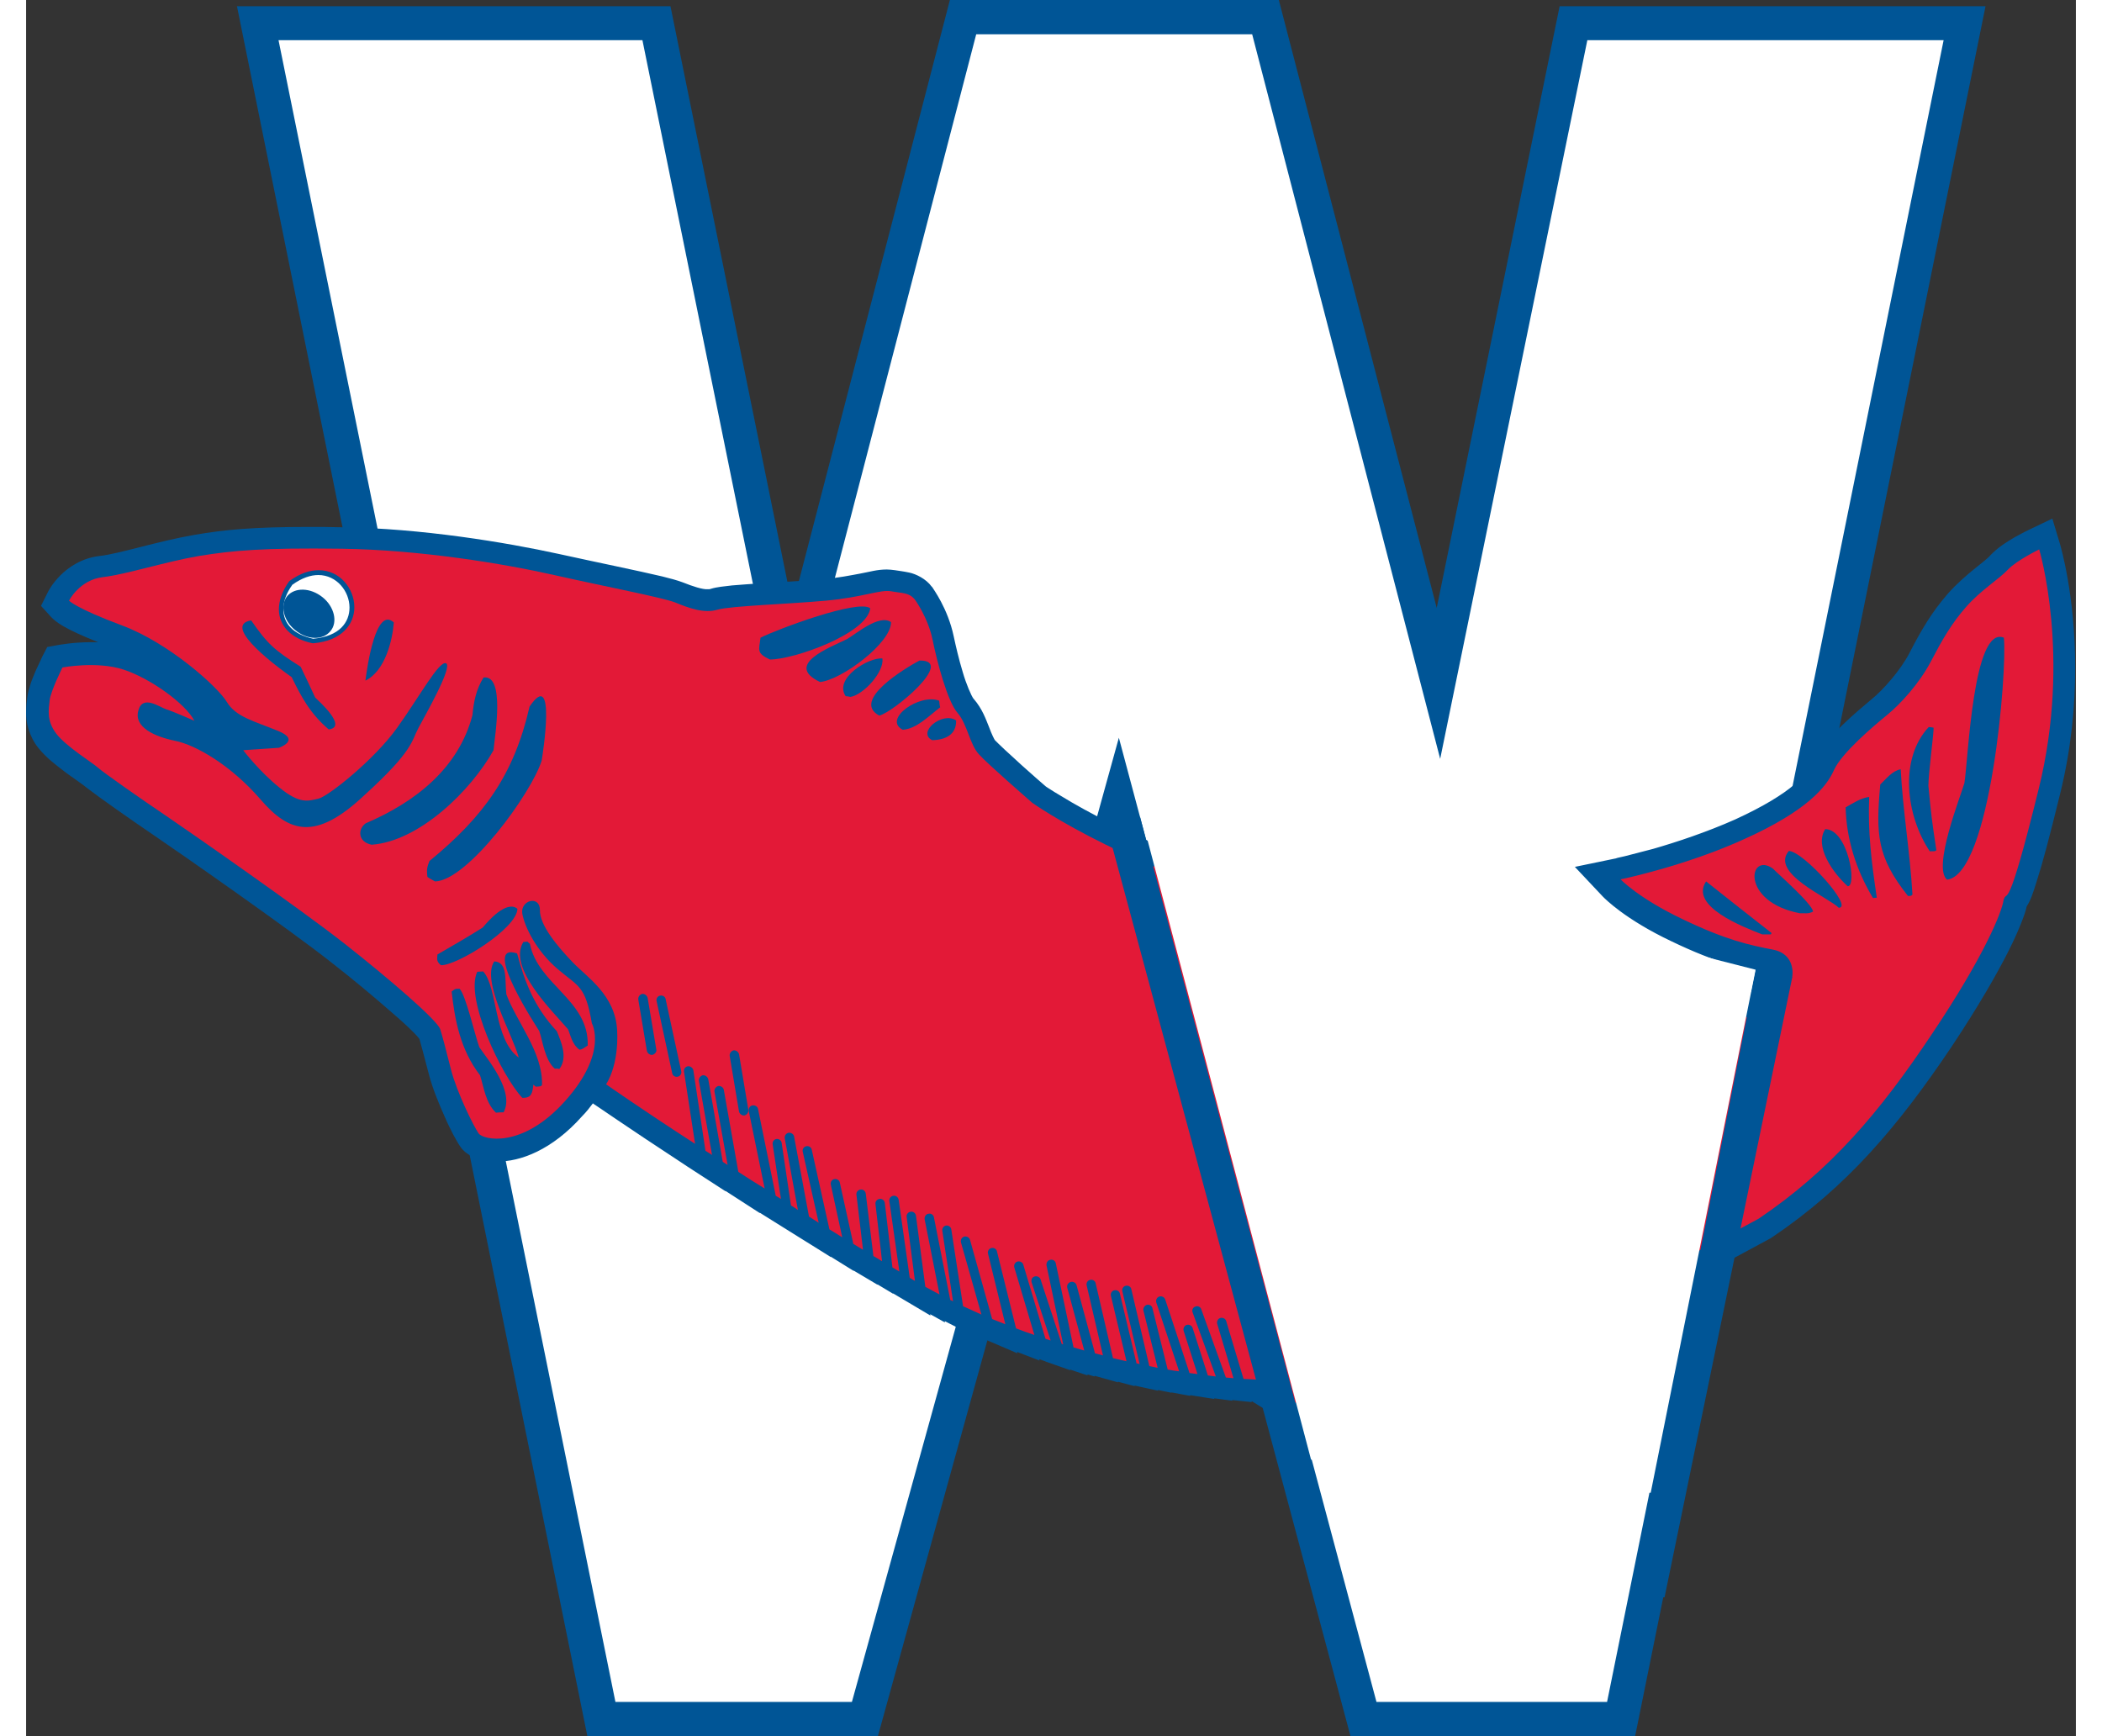 <?xml version="1.0" encoding="utf-8"?>
<!-- Generator: Adobe Illustrator 26.0.3, SVG Export Plug-In . SVG Version: 6.00 Build 0)  -->
<svg xmlns="http://www.w3.org/2000/svg" xmlns:xlink="http://www.w3.org/1999/xlink" version="1.1" id="Layer_1" x="0px" y="0px" viewBox="0 0 592 501.5" enable-background="new 0 0 592 501.5" xml:space="preserve" preserveAspectRatio="xMidYMid meet" width="115" height="95">
<rect x="0" y="0" width="592" height="501.5" fill="#333333" stroke="none"/>
<path id="XMLID_50_" fill="#005596" d="M178.2,481.8H231l84.7-306.3l81.9,306.2h50.9l93.2-460.3h-82.8l-40.9,199.7l-19.2,0.5
	l-52.4-202H282l-52.4,201.5l-19.2-0.5L170,21.5H85L178.2,481.8z M382.5,501.5l-67.1-250.9L246,501.5h-83.9L60.9,1.8h125.2
	l35.2,173.3L266.8,0h95l45.6,175.6L442.9,1.8h123L464.7,501.5H382.5z"/>
<polygon id="XMLID_49_" fill="#FFFFFF" points="72.9,11.6 170.2,491.6 238.5,491.6 315.6,213.1 390,491.6 456.6,491.6 553.8,11.6 
	450.9,11.6 408.4,219.2 354.1,9.9 274.4,9.9 220.1,218.8 178,11.6 "/>
<g id="XMLID_5_">
	<path id="XMLID_44_" fill="#005596" d="M208.6,333.7c0.1,0.7-0.4,1.4-1.1,1.6c-0.7,0.1-1.4-0.4-1.6-1.1l-2.7-16.1
		c-0.1-0.7,0.4-1.4,1.1-1.6c0.7-0.1,1.4,0.4,1.6,1.1L208.6,333.7z M189.2,322.6c0.2,0.7-0.3,1.5-1,1.6c-0.7,0.2-1.5-0.3-1.6-1
		l-4.5-20.8c-0.2-0.7,0.3-1.5,1-1.6c0.7-0.2,1.5,0.3,1.6,1L189.2,322.6z M180.9,317.8c-0.7,0.1-1.4-0.4-1.6-1.1l-2.5-14.9
		c-0.1-0.7,0.4-1.4,1.1-1.6c0.7-0.1,1.4,0.4,1.6,1.1l2.5,14.9C182.2,317,181.6,317.7,180.9,317.8 M581.3,227.7
		c9.4-38.2,0.1-69,0.1-69s-6.4,3.1-9,5.8c-2.6,2.8-7.8,5.9-12.1,10.8c-4.3,4.9-6.9,9.5-10.2,15.8c-3.3,6.3-8.8,12.3-12.6,15.4
		c-3.8,3.1-13.2,11-15.4,16c-2.2,5-8.1,11.8-25.5,19.7c-17.4,8-36.1,11.8-36.1,11.8s5.1,5.4,17.9,11.5c12.7,6.1,19.4,7.5,26.1,8.8
		c6.7,1.3,5.6,7.7,5.6,7.7c-3.5,11.7-17.4,15.6-47.2,13.9c-22.4-1.3-41.7-9.4-49.9-13.4c1.9,0.4,4.6,0.4,8.2-0.8
		c8.9-3,3.4-11.3-18.2-13.4c-21.6-2.1-33.7-4.3-33.7-4.3c-48.4-10.6-78.7-32.1-78.7-32.1c-0.1-0.1-12.9-11.2-15.4-14
		c-2.7-2.9-3.3-8.6-6.2-12c-2.9-3.3-5.9-14.7-7.2-21.1c-1.3-6.4-5.1-11.6-5.1-11.6c-1.7-2.1-3.6-1.8-6.8-2.4
		c-3.2-0.6-8,1.7-18.9,2.7c-10.9,1-27.4,1.5-31.3,2.6c-3.9,1.2-8.4-0.5-12.3-2.1c-4-1.5-20.3-4.6-34.9-7.9
		c-14.6-3.3-38.8-7.3-61.4-7.6c-22.6-0.3-31.4,0.5-41.2,2.1c-9.9,1.7-20.9,5.3-27.7,6.1c-6.8,0.8-9.8,6.8-9.8,6.8s2,2.2,15.4,7.2
		c13.4,5,27.6,17.7,30.2,22.1c2.6,4.3,7.9,5.5,14.7,8.3c6.8,2.7,0.3,4.9,0.3,4.9l-10.3,0.7c0,0,4.7,6.2,10.6,10.9
		c5.9,4.8,8.3,3.7,11.1,3.1c2.8-0.6,16.1-11.2,22.7-20.4c6.6-9.2,12.2-19.6,14.2-18.7c2,1-6.1,15.1-8,18.7c-2,3.7-1.4,6.5-15.5,19.3
		C83.6,243,76,240.6,67.6,230.8c-8.5-9.8-18.6-15.6-24.5-16.8c-5.9-1.2-12-3.9-10.7-8.7c1.2-4.8,6.2-1,8.1-0.4
		c2,0.6,8.1,3.3,8.1,3.3c-2.6-5-12.8-12.3-20.5-14.8s-17.6-0.6-17.6-0.6s-3.4,6.8-3.7,9.5c-0.3,2.8-0.9,5.9,1.9,9.6
		c2.8,3.7,10.6,8.5,12,9.8c1.4,1.3,12.8,9.3,19.8,14c6.9,4.7,38.8,26.9,51.5,36.9c12.7,10,26.8,22.1,27.6,24.7
		c0.8,2.6,1.4,4.9,3.1,11.6c1.7,6.7,6.7,16.7,8,18.5c1.2,1.8,12.5,4.6,25-9.4c12.5-14,7.7-22.4,7.7-22.4c-1.9-11-3.8-10.5-9.9-15.7
		c-6.1-5.2-9.5-12.1-10.2-16c-0.6-3.9,5.1-5.4,5.1-1c-0.1,4.4,5.2,10.6,9.4,15c4.2,4.4,12.4,9.5,12.9,19.8
		c0.5,10.3-3.2,15.5-3.2,15.5s9.5,6.7,25.7,17.2l-3.2-20.9c-0.1-0.7,0.4-1.4,1.1-1.5c0.7-0.1,1.4,0.4,1.6,1.1l3.5,23.3
		c0.6,0.4,1.3,0.8,1.9,1.2l-3.8-21.4c-0.1-0.7,0.4-1.4,1.1-1.6c0.7-0.1,1.4,0.4,1.6,1.1l4.2,23.9c0.5,0.3,0.9,0.6,1.4,0.9l-3.8-21.2
		c-0.1-0.7,0.4-1.4,1.1-1.6c0.7-0.1,1.5,0.4,1.6,1.1l4.2,23.7c2.4,1.6,5,3.2,7.6,4.8l-4.6-22.4c-0.1-0.7,0.3-1.5,1.1-1.6
		c0.7-0.1,1.5,0.3,1.6,1.1l5.1,25c0.5,0.3,1,0.6,1.5,0.9l-2.4-15.8c-0.1-0.7,0.4-1.4,1.1-1.5c0.7-0.1,1.4,0.4,1.5,1.1l2.7,18.1
		c0.7,0.4,1.3,0.8,2,1.3l-3.8-20.7c-0.1-0.7,0.3-1.4,1.1-1.6c0.7-0.1,1.5,0.4,1.6,1.1l4.3,23.1c0.9,0.6,1.9,1.2,2.8,1.8l-4.6-20.5
		c-0.2-0.7,0.3-1.5,1-1.6c0.7-0.2,1.5,0.3,1.6,1l5.1,23c1.2,0.7,2.4,1.5,3.7,2.3l-3.3-15.2c-0.2-0.7,0.3-1.5,1-1.6
		c0.7-0.2,1.5,0.3,1.6,1l3.9,17.7c0.9,0.6,1.9,1.1,2.8,1.7l-1.9-15.9c-0.1-0.7,0.4-1.4,1.2-1.5c0.7-0.1,1.4,0.4,1.5,1.2l2.2,18
		c0.8,0.5,1.7,1,2.5,1.5l-1.9-16.5c-0.1-0.7,0.4-1.4,1.2-1.5c0.7-0.1,1.4,0.4,1.5,1.2l2.2,18.6c0.7,0.4,1.4,0.8,2,1.2l-2.9-20.4
		c-0.1-0.7,0.4-1.4,1.2-1.5c0.7-0.1,1.4,0.4,1.5,1.2l3.2,22.5c0.5,0.3,1,0.6,1.5,0.9l-2.4-18.5c-0.1-0.7,0.4-1.4,1.2-1.5
		c0.7-0.1,1.4,0.4,1.5,1.2l2.7,20.5c1.4,0.7,2.7,1.5,4.1,2.2l-4.3-21.7c-0.1-0.7,0.3-1.5,1.1-1.6c0.7-0.2,1.5,0.3,1.6,1.1l4.7,23.8
		c0.3,0.1,0.5,0.2,0.8,0.4l-3.1-20.4c-0.1-0.7,0.4-1.4,1.1-1.5c0.7-0.1,1.4,0.4,1.5,1.1l3.4,22.2c1.8,0.8,3.5,1.6,5.3,2.4l-5.9-20.8
		c-0.2-0.7,0.2-1.5,0.9-1.7c0.7-0.2,1.5,0.2,1.7,0.9l6.4,22.9c1.3,0.5,2.5,1,3.8,1.5l-5-20.4c-0.2-0.7,0.3-1.5,1-1.6
		c0.7-0.2,1.5,0.3,1.6,1l5.5,22.2c1.8,0.7,3.5,1.3,5.3,1.9l-5.8-19.5c-0.2-0.7,0.2-1.5,0.9-1.7c0.7-0.2,1.5,0.2,1.7,0.9l6.4,21.4
		c0.5,0.2,1,0.3,1.5,0.5l-5.5-16.8c-0.2-0.7,0.1-1.5,0.9-1.7c0.7-0.2,1.5,0.2,1.7,0.9l6.1,18.6c0.1,0,0.3,0.1,0.4,0.1l-4.8-22.8
		c-0.1-0.7,0.3-1.5,1.1-1.6c0.7-0.2,1.5,0.3,1.6,1.1l5.1,24.2c1.1,0.3,2.1,0.6,3.1,0.9l-4.9-18.1c-0.2-0.7,0.2-1.5,1-1.7
		c0.7-0.2,1.5,0.2,1.7,1l5.3,19.6c0.8,0.2,1.5,0.4,2.3,0.6l-4.7-20.2c-0.2-0.7,0.3-1.5,1-1.6c0.7-0.2,1.5,0.3,1.6,1l5,21.6
		c1.3,0.3,2.6,0.6,3.9,0.9l-4.5-18.9c-0.2-0.7,0.3-1.5,1-1.6c0.7-0.2,1.5,0.3,1.6,1l4.8,20.1c0.3,0.1,0.6,0.1,0.9,0.2l-5-21
		c-0.2-0.7,0.3-1.5,1-1.6c0.7-0.2,1.5,0.3,1.6,1l5.2,22.2c0.8,0.2,1.6,0.3,2.4,0.5l-4.1-16.5c-0.2-0.7,0.3-1.5,1-1.7
		c0.7-0.2,1.5,0.3,1.6,1l4.4,17.7c1.1,0.2,2.2,0.4,3.3,0.5l-6.6-19.9c-0.2-0.7,0.2-1.5,0.9-1.7c0.7-0.2,1.5,0.2,1.7,0.9l7,21.2
		c0.8,0.1,1.6,0.2,2.3,0.3l-4-12.5c-0.2-0.7,0.2-1.5,0.9-1.7c0.7-0.2,1.5,0.2,1.7,0.9l4.4,13.7c0.8,0.1,1.6,0.2,2.3,0.3l-6.7-18.5
		c-0.3-0.7,0.1-1.5,0.8-1.7c0.7-0.3,1.5,0.1,1.7,0.8l7.1,19.7c0.8,0.1,1.5,0.1,2.2,0.2l-4.7-15.7c-0.2-0.7,0.2-1.5,0.9-1.7
		c0.7-0.2,1.5,0.2,1.7,0.9l5,16.7c2.4,0.1,3.7,0.2,3.7,0.2s26.6,17.8,47.1,18.2c20.5,0.4,58-23.2,58-23.2s-53.7,3.9-34.3-3.8
		c19.3-7.7,74.3-37.7,74.3-37.7c20.6-13.9,34.8-30.5,50-53.3c15.3-22.8,20.3-35.5,20.7-38.7C572.2,256.4,571.9,265.9,581.3,227.7"/>
	<path id="XMLID_40_" fill="#005596" d="M251.3,177.2L251.3,177.2L251.3,177.2z M360.7,393.5c0.7,0.5,1.8,1.1,3.1,1.9
		c2.7,1.6,6.5,3.8,10.9,5.9c8.8,4.3,20,8.5,28.4,8.6c0.1,0,0.3,0,0.4,0c6.9,0.1,18.8-4,29.2-8.9c0.2-0.1,0.4-0.2,0.6-0.3
		c-3.9-0.1-7.4-0.3-10.3-0.9c-1.3-0.4-2.5-0.5-4.5-2.1c-1.1-0.9-2.6-3-2.6-5.5c0-2.2,1-3.8,1.7-4.7c0.8-0.9,1.5-1.5,2.2-1.9
		c1.4-0.9,2.7-1.5,4.4-2.2c6.8-2.7,19.1-8.7,31.5-15.1c12.4-6.4,25.1-13.1,33.3-17.5c4.5-2.4,7.6-4.1,8.6-4.6
		c19.6-13.3,33-28.9,48-51.3c7.3-10.9,12.1-19.3,15.2-25.4c3-5.9,4.4-9.9,4.4-10.5v0c0.1-0.4,0.1-0.7,0.3-1.4
		c0.1-0.6,0.5-1.7,1.3-2.6c0.1-0.1,0.1-0.2,0.2-0.2c0-0.1,0.1-0.2,0.1-0.3c0.9-2.1,3.2-9.2,7.8-28.2c3-12.2,4-23.6,4-33.4
		c0-9.7-1-17.8-2-23.5c-1.9,2-3.9,3.4-5.9,5c-2.1,1.7-4.1,3.4-5.8,5.4c-3.8,4.4-6,8.3-9.3,14.5c-3.9,7.4-9.7,13.7-14.2,17.4
		c-1.9,1.6-5,4.2-7.9,7c-2.9,2.7-5.4,5.9-5.6,6.6c-1.5,3.5-4.3,7.4-8.8,11.2c-4.6,3.8-10.9,7.8-20,11.9c-8.3,3.8-16.8,6.6-23.5,8.7
		c1.6,0.9,3.4,1.8,5.4,2.8c12.4,5.9,18,7,24.5,8.3c4.1,0.7,7.6,3.3,9.2,6.1c1.7,2.8,1.8,5.4,1.9,7c0,1-0.1,1.8-0.1,2l-0.1,0.4
		l-0.1,0.4c-1.9,6.9-7.3,12.4-14.3,15.1c-7,2.9-15.7,3.9-26.9,3.9c-3.9,0-8.1-0.1-12.6-0.4c-23.8-1.4-43.7-9.9-52.3-14.1l3.8-11.4
		c-2.8-0.9-6.7-1.8-11.7-2.2c-21.8-2.2-34.1-4.4-34.2-4.4l-0.1,0l-0.1,0c-48-10.5-78.5-31.3-80.9-33c-0.3-0.2-0.2-0.2-0.4-0.3
		c-0.1-0.1-0.1-0.1-0.2-0.1c-0.1-0.1-0.1-0.1-0.2-0.1c-0.1-0.1-0.2-0.2-0.3-0.3c-0.2-0.2-0.5-0.5-0.9-0.8c-0.8-0.7-1.8-1.6-3.1-2.7
		c-2.4-2.1-5.4-4.8-7.8-7c-1.6-1.5-2.9-2.7-3.9-3.7c-2.6-2.9-3.4-5.7-4.3-7.9c-0.8-2.2-1.6-3.8-2-4.2c-1.5-1.8-2.4-3.5-3.2-5.5
		c-0.8-1.9-1.6-4.1-2.3-6.2c-1.4-4.4-2.5-9-3.2-12.4c-0.6-3.4-2.6-6.9-3.5-8.3c-0.6-0.1-1.7-0.2-3-0.4c-0.3,0-2.2,0.3-5.1,0.9
		c-2.9,0.6-6.9,1.4-12.1,1.9c-8.5,0.8-19.8,1.2-26.3,1.9c-2.1,0.2-3.8,0.5-3.8,0.5c-1.6,0.5-3.2,0.7-4.7,0.7
		c-4.9-0.1-8.8-1.7-11.9-2.9c-0.3-0.1-2.1-0.6-4.2-1.2c-2.2-0.5-5.1-1.2-8.2-1.8c-6.4-1.4-14.1-2.9-21.5-4.6
		c-14.3-3.2-38.2-7.1-60.1-7.4c-3.3,0-6.3-0.1-9-0.1c-15.9,0-22.9,0.7-31.1,2.1c-8.3,1.4-17.8,4.4-25.5,5.8c1.3,0.5,2.9,1.1,4.6,1.8
		c11.5,4.4,22.2,12.8,28.5,19c2.1,2.1,3.7,3.8,4.9,5.8c0.4,0.6,1,1.2,3,2.2c1.9,0.9,4.9,1.9,8.6,3.4c1.6,0.7,3,1.3,4.3,2.5
		c1.3,1.1,2.9,3.3,2.9,6.1c0,2.6-1.3,4.4-2.2,5.4c-1,1-1.8,1.5-2.5,2c-0.5,0.3-0.9,0.5-1.3,0.7c0.3,0.3,0.6,0.6,1,0.8
		c3.1,2.4,3.7,2.1,3.7,2.2c0.1,0,0.5,0,1.5-0.3c0,0,0.1,0,0.1-0.1c0.4-0.2,1-0.6,1.8-1.1c1.5-1.1,3.5-2.6,5.6-4.4
		c4.2-3.6,8.9-8.4,11.7-12.3c4-5.5,7.6-11.6,10.7-15.8c1.1-1.4,2-2.6,3.6-3.9c0.9-0.7,2.2-1.7,5-1.8c0.9,0,2.1,0.2,3.1,0.7
		c1.7,0.8,3,2.4,3.5,3.7c0.5,1.3,0.6,2.2,0.6,3c0,1.5-0.3,2.4-0.6,3.4c-0.3,0.9-0.6,1.8-1,2.8c-0.8,1.8-1.7,3.8-2.7,5.7
		c-1.9,3.8-4.1,7.7-4.9,9.2c-0.5,0.8-1.2,3.3-3.5,6.8c-2.3,3.5-6.1,7.7-13.3,14.3c-3.7,3.3-7.1,5.9-10.5,7.7
		c-3.4,1.8-7,2.8-10.5,2.8c-3.9,0-7.5-1.3-10.5-3.2c-3-1.9-5.6-4.4-8-7.2c-3.8-4.4-8-7.9-11.8-10.4c-3.8-2.5-7.3-3.9-9-4.3
		c-2.4-0.5-4.8-1.2-7.1-2.2c-2.3-1.1-4.7-2.4-6.7-5c-1.3-1.7-2.3-4.1-2.3-6.7c0-1,0.1-1.9,0.4-2.9c0.3-1.1,0.8-2.3,1.6-3.5
		c-0.5-0.2-1-0.4-1.5-0.5c-2-0.7-4.9-1-7.4-1c-1.4,0-2.6,0.1-3.7,0.2c-0.7,1.6-1.5,3.7-1.6,4.2c-0.1,1.2-0.2,2-0.2,2.5
		c0.1,1,0,1.2,0.8,2.4c0.4,0.5,1.8,1.9,3.5,3.2c1.7,1.3,3.5,2.6,5,3.7c1,0.7,1.7,1.2,2.7,2.1c0,0,0,0,0.1,0.1
		c0.1,0.1,0.3,0.2,0.5,0.4c0.4,0.3,1,0.7,1.6,1.2c1.3,1,3.1,2.2,5,3.6c3.9,2.7,8.5,5.9,11.9,8.2c7.1,4.8,38.8,26.9,51.9,37.2
		c5.6,4.4,11.5,9.2,16.5,13.5c5,4.4,8.9,7.9,11.3,10.7c0.7,0.9,1.3,1.5,2.1,3.5c1,2.9,1.5,5.3,3.3,12c0.7,2.6,2.2,6.4,3.7,9.7
		c0.9,2.1,1.9,4.1,2.6,5.4c0.2,0,0.4,0,0.6,0c2.6,0,8-1.1,14.8-8.7c6.3-7.1,6.9-11.5,6.9-13.5c0-0.8-0.1-1.3-0.2-1.5l-0.4-0.7
		l-0.2-1.2c-0.6-3.9-1.3-5.8-1.7-6.5c-0.4-0.7-0.5-0.9-2-2.1c-0.9-0.7-2.3-1.8-4-3.2c-3.7-3.1-6.5-6.7-8.5-10.1
		c-2-3.5-3.4-6.7-3.9-9.8c-0.1-0.5-0.1-1.1-0.1-1.6c0-2.8,1.2-5.4,3-7c1.8-1.7,4-2.6,6.5-2.6c2.1,0,4.5,0.8,6.3,2.7
		c1.7,1.8,2.4,4.2,2.4,6.3l0,0.1l0,0.2c0,0,0,0.1,0,0.1c0,0.2,0.1,0.4,0.3,0.8c0.3,0.7,0.9,1.7,1.6,2.8c1.5,2.2,3.7,4.6,5.6,6.7
		c1.5,1.6,4.9,4.2,8.1,8c2.6,3,5.2,7.2,6.2,12.3c0.4-0.1,0.8-0.1,1.3-0.1c1.2,0,2.3,0.2,3.3,0.7c0.1,0,0.2,0,0.3-0.1
		c0.5-0.1,1.1-0.2,1.6-0.2c3.7,0,6.9,2.6,7.7,6.3l0.2,1.1h0.1c2.4,0,4.7,1.1,6.1,2.9c1.9,0.4,3.6,1.6,4.7,3.2
		c1.7,0.4,3.1,1.4,4.2,2.7c1.7,0.4,3.1,1.4,4.2,2.7c3.5,0.2,6.5,2.7,7.3,6.3l0.4,1.9c0.2-0.1,0.5-0.1,0.8-0.2c0.5-0.1,1-0.1,1.5-0.1
		c2.9,0,5.5,1.6,6.9,4c2.9,0.6,5.4,2.9,6.1,6l0.7,3.3c2.4,0.1,4.6,1.3,6,3.2c0,0,0.1,0,0.1,0c0.2,0,0.5-0.1,0.9-0.1
		c2.3,0,4.4,1,5.9,2.6c0.8-0.4,1.6-0.6,2.5-0.8c0.3,0,0.6-0.1,1.1-0.1c3.2,0,6.1,1.9,7.3,4.8c0.4,0.1,0.7,0.2,1,0.4
		c0.1,0,0.2,0,0.3-0.1c0.6-0.1,1.1-0.2,1.6-0.2c2.6,0,5,1.3,6.5,3.4c2,0.4,3.8,1.5,5,3.1c2.3,0.3,4.3,1.5,5.6,3.4
		c0.4-0.1,0.8-0.1,1.3-0.1c2.8,0,5.4,1.5,6.8,3.9c0.2,0,0.5,0,0.7,0c1.6,0,3.1,0.5,4.4,1.3c0.9-0.7,2-1.3,3.3-1.6
		c0.5-0.1,1.1-0.2,1.7-0.2c3.7,0,7,2.6,7.8,6.3l0.1,0.3c0.5-0.3,1.1-0.5,1.7-0.6c0.6-0.2,1.2-0.2,1.9-0.2c2.5,0,4.7,1.1,6.2,3
		c0.8-0.5,1.6-0.9,2.5-1.1c0.6-0.1,1.2-0.2,1.8-0.2c2.8,0,5.3,1.4,6.7,3.8c0.2-0.1,0.4-0.2,0.6-0.2c0.8-0.3,1.7-0.4,2.5-0.4
		c2.7,0,5.3,1.4,6.7,3.7c0.3-0.2,0.7-0.4,1.1-0.5c0.8-0.3,1.7-0.5,2.7-0.5c2.6,0,5,1.3,6.5,3.4c0.2,0,0.4,0,0.7,0
		c3.4,0,6.6,2.2,7.6,5.7l3.7,12.2l0.8,0l1.6,1.1C359.6,392.8,360,393,360.7,393.5 M403,423c-12-0.3-24.3-5.2-34-9.9
		c-6.8-3.3-12.2-6.6-14.9-8.3l-0.2,0l0.1,0.2l-5.7-0.6l0.1,0.2l-5.3-0.7l0.1,0.2l-7-1.1l0,0.2l-5.4-1l0,0.1l-3.9-0.8l0,0.2l-6.4-1.4
		l-0.4-0.1l0.1,0.2l-4.9-1.3l0.1,0.2l-6.8-1.9l0,0.2l-2.1-0.6l0.1,0.3l-5.1-1.7l0.1,0.2l-7.1-2.5l-0.2-0.1v0l-1.7-0.6l0.1,0.4
		l-6.5-2.5l0.1,0.4l-10-4.3l0.1,0.3l-3.2-1.5l0.1,0.3l-8-4.1l0.1,0.4l-4.3-2.4l0.1,0.4l-5.4-3.2l0,0l-5.4-3.2l0,0.1l-4.5-2.7l0,0.1
		L239,367l0,0.1l-6.6-4.1l0,0.1l-5.6-3.5l0,0l-3.7-2.3l0,0l-11.2-7l0,0.1L202,344l0,0.1l-11.1-7.2l-0.6-0.4l-0.6-0.4
		c-16.2-10.6-25.8-17.3-25.9-17.3l-0.1-0.1c-0.9,1.2-1.9,2.5-3.1,3.7c-8.7,9.8-17.9,13.2-24.6,13.1c-3.1,0-5.6-0.5-8-1.9
		c-0.8-0.5-1.7-1.1-2.6-2.4c-0.7-1-1.2-2-2-3.4c-0.7-1.4-1.6-3.1-2.4-5c-1.7-3.8-3.5-8.1-4.6-12.2c-1.6-6.1-2.2-8.4-2.8-10.5
		c-0.3-0.4-0.8-1-1.5-1.7c-1.5-1.5-3.6-3.5-6.2-5.7c-5.1-4.5-11.7-10-18-14.9c-12.3-9.7-44.3-32-51.1-36.6
		c-6.2-4.2-15.6-10.8-19.1-13.5c-0.5-0.4-0.9-0.7-1.4-1.1c0,0,0,0,0,0c-0.1,0-0.2-0.1-0.3-0.2c-0.3-0.2-0.7-0.5-1.1-0.8
		c-0.9-0.7-2.2-1.5-3.5-2.5c-2.6-2-5.5-4.1-7.9-7.1c-2.7-3.4-3.6-7.5-3.5-10.4c0-1.7,0.2-3.1,0.3-3.9c0.2-1.7,0.6-2.9,1-4.2
		c0.4-1.3,1-2.5,1.4-3.6c1-2.2,1.9-4,1.9-4.1l1.5-2.9l3.2-0.6c0.2,0,4.2-0.8,9.3-0.8c0.7,0,1.5,0,2.2,0c-10-4-12.1-5.8-13.5-7.2
		L4.3,175l2-4c0.2-0.4,1.3-2.5,3.6-4.8c2.3-2.3,6.1-5,11.3-5.6c5.6-0.6,16.9-4.3,27.4-6.1c8.7-1.5,17-2.3,33.2-2.3
		c2.8,0,5.9,0,9.2,0.1c23.3,0.3,47.7,4.4,62.8,7.7c10.9,2.4,22.7,4.8,29.9,6.5c2.4,0.6,4.3,1.1,5.9,1.7c3,1.2,5.8,2.1,7.2,2
		c0.4,0,0.7,0,0.9-0.1c2-0.6,3.8-0.7,6.2-1c2.4-0.2,5.2-0.4,8.2-0.6c6-0.4,12.8-0.7,18.1-1.2c4.5-0.4,7.9-1.1,10.6-1.6
		c2.8-0.5,4.9-1.2,7.8-1.2c0.7,0,1.5,0.1,2.3,0.2c1.2,0.2,2.3,0.3,4.2,0.7c1.9,0.4,4.8,1.8,6.4,4l0.1,0.1l0.1,0.1
		c0.2,0.4,4.5,6.1,6.2,14.2c0.6,2.8,1.5,6.7,2.6,10.3c1,3.5,2.5,6.9,3.1,7.7c0.1,0.1,0.1,0.1,0.1,0.1c2.5,2.9,3.5,5.9,4.4,8.1
		c0.8,2.2,1.6,3.7,1.7,3.8c0.3,0.3,1.5,1.5,2.9,2.8c1.4,1.3,3.2,2.9,4.8,4.4c3,2.7,6.1,5.4,6.8,6c0,0,0.1,0,0.1,0.1
		c0.2,0.1,0.5,0.4,0.9,0.6c0.9,0.6,2.2,1.4,3.9,2.4c3.4,2.1,8.6,5,15.2,8.3c13.2,6.5,32.3,14.3,55.8,19.4c0.2,0,0.9,0.2,2,0.3
		c1.4,0.2,3.6,0.6,6.4,1c5.6,0.8,14,1.9,24.7,2.9c6,0.6,11.1,1.7,15.2,3.1c4.1,1.4,7.3,3.1,9.9,5.7c1.7,1.7,3.2,4.2,3.2,7.4
		c0,1.7-0.5,3.4-1.4,4.8c9,3.1,20.4,6.1,32.7,6.8c4.3,0.2,8.3,0.4,11.9,0.4c10.3,0,17.6-1.1,21.9-2.9c4-1.8,5.5-3.3,6.5-6
		c-0.1,0-0.2-0.1-0.3-0.1c-6.9-1.3-14.6-3-27.7-9.3c-13.5-6.4-19.3-12.4-19.8-12.9l-8.1-8.6l11.6-2.4c0,0,0.2,0,0.7-0.2
		c0.5-0.1,1.3-0.3,2.2-0.5c2-0.5,4.7-1.2,8.1-2.1c6.6-1.9,15.4-4.8,23.7-8.5c8.3-3.8,13.7-7.2,17-10c3.3-2.8,4.6-4.9,5.3-6.4
		c2-4.3,5.2-7.5,8.6-10.8c3.3-3.2,6.7-6,8.6-7.6c3.1-2.5,8.3-8.3,10.9-13.4c3.3-6.4,6.3-11.6,11.1-17.1c2.6-2.9,5.3-5.2,7.5-7
		c2.2-1.8,4.1-3.2,4.7-4c2.3-2.4,4.8-3.9,7-5.2c2.2-1.2,3.9-2.1,4-2.1l6.9-3.3l2.2,7.3c0.1,0.4,4.4,14.6,4.4,35.9
		c0,10.7-1.1,23.2-4.4,36.5c-3.1,12.6-5.1,20.1-6.6,24.7c-1.3,4.2-1.9,5.9-3,7.6c-0.3,1.4-0.8,2.8-1.5,4.6c-0.9,2.3-2.1,5-3.8,8.4
		c-3.4,6.7-8.6,15.8-16.3,27.4c-15.5,23.1-30.3,40.6-51.8,55.1l-0.3,0.2l-0.3,0.2c0,0-13.8,7.5-30,16c-9,4.7-18.8,9.7-27.4,14
		c2-0.1,3.9-0.2,5.7-0.3c4.7-0.2,8.1-0.5,8.1-0.5l4,12.1c-0.2,0.1-21.1,13.3-41.2,20.3c-6.8,2.3-13.4,4-19.8,4
		C403.4,423,403.2,423,403,423"/>
	<path id="XMLID_35_" fill="#E31937" d="M208.6,320.6c0.1,0.7-0.4,1.4-1.1,1.6c-0.7,0.1-1.4-0.4-1.6-1.1l-2.7-16.1
		c-0.1-0.7,0.4-1.4,1.1-1.6c0.7-0.1,1.4,0.4,1.6,1.1L208.6,320.6z M189.2,309.4c0.2,0.7-0.3,1.5-1,1.6c-0.7,0.2-1.5-0.3-1.6-1
		l-4.5-20.8c-0.2-0.7,0.3-1.5,1-1.6c0.7-0.2,1.5,0.3,1.6,1L189.2,309.4z M180.9,304.7c-0.7,0.1-1.4-0.4-1.6-1.1l-2.5-14.9
		c-0.1-0.7,0.4-1.4,1.1-1.6c0.7-0.1,1.4,0.4,1.6,1.1l2.5,14.9C182.2,303.8,181.6,304.5,180.9,304.7 M581.3,227.7
		c9.4-38.2,0.1-69,0.1-69s-6.4,3.1-9,5.8c-2.6,2.8-7.8,5.9-12.1,10.8c-4.3,4.9-6.9,9.5-10.2,15.8c-3.3,6.3-8.8,12.3-12.6,15.4
		c-3.8,3.1-13.2,11-15.4,16c-2.2,5-8.1,11.8-25.5,19.7c-17.4,8-36.1,11.8-36.1,11.8s5.1,5.4,17.9,11.5c12.7,6.1,19.4,7.5,26.1,8.8
		c6.7,1.3,5.6,7.7,5.6,7.7c-3.5,11.7-17.4,15.6-47.2,13.9c-22.4-1.3-41.7-9.4-49.9-13.4c1.9,0.4,4.6,0.4,8.2-0.8
		c8.9-3,3.4-11.3-18.2-13.4c-21.6-2.1-33.7-4.3-33.7-4.3c-48.4-10.6-78.7-32.1-78.7-32.1c-0.1-0.1-12.9-11.2-15.4-14
		c-2.7-2.9-3.3-8.6-6.2-12c-2.9-3.3-5.9-14.7-7.2-21.1c-1.3-6.4-5.1-11.6-5.1-11.6c-1.7-2.1-3.6-1.8-6.8-2.4
		c-3.2-0.6-8,1.7-18.9,2.7c-10.9,1-27.4,1.5-31.3,2.6c-3.9,1.2-8.4-0.5-12.3-2.1c-4-1.5-20.3-4.6-34.9-7.9
		c-14.6-3.3-38.8-7.3-61.4-7.6c-22.6-0.3-31.4,0.5-41.2,2.1c-9.9,1.7-20.9,5.3-27.7,6.1c-6.8,0.8-9.8,6.8-9.8,6.8s2,2.2,15.4,7.2
		c13.4,5,27.6,17.7,30.2,22.1c2.6,4.3,7.9,5.5,14.7,8.3c6.8,2.7,0.3,4.9,0.3,4.9l-10.3,0.7c0,0,4.7,6.2,10.6,10.9
		c5.9,4.8,8.3,3.7,11.1,3.1c2.8-0.6,16.1-11.2,22.7-20.4c6.6-9.2,12.2-19.6,14.2-18.7c2,1-6.1,15.1-8,18.7c-2,3.7-1.4,6.5-15.5,19.3
		C83.6,243,76,240.6,67.6,230.8c-8.5-9.8-18.6-15.6-24.5-16.8c-5.9-1.2-12-3.9-10.7-8.7c1.2-4.8,6.2-1,8.1-0.4
		c2,0.6,8.1,3.3,8.1,3.3c-2.6-5-12.8-12.3-20.5-14.8s-17.6-0.6-17.6-0.6s-3.4,6.8-3.7,9.5c-0.3,2.8-0.9,5.9,1.9,9.6
		c2.8,3.7,10.6,8.5,12,9.8c1.4,1.3,12.8,9.3,19.8,14c6.9,4.7,38.8,26.9,51.5,36.9c12.7,10,26.8,22.1,27.6,24.7
		c0.8,2.6,1.4,4.9,3.1,11.6c1.7,6.7,6.7,16.7,8,18.5c1.2,1.8,12.5,4.6,25-9.4c12.5-14,7.7-22.4,7.7-22.4c-1.9-11-3.8-10.5-9.9-15.7
		c-6.1-5.2-9.5-12.1-10.2-16c-0.6-3.9,5.1-5.4,5.1-1c-0.1,4.4,5.2,10.6,9.4,15c4.2,4.4,12.4,9.5,12.9,19.8
		c0.5,10.3-3.2,15.5-3.2,15.5s9.5,6.7,25.7,17.2l-3.2-20.9c-0.1-0.7,0.4-1.4,1.1-1.5c0.7-0.1,1.4,0.4,1.6,1.1l3.5,23.3
		c0.6,0.4,1.3,0.8,1.9,1.2l-3.8-21.4c-0.1-0.7,0.4-1.4,1.1-1.6c0.7-0.1,1.4,0.4,1.6,1.1l4.2,23.9c0.5,0.3,0.9,0.6,1.4,0.9l-3.8-21.2
		c-0.1-0.7,0.4-1.4,1.1-1.6c0.7-0.1,1.5,0.4,1.6,1.1l4.2,23.7c2.4,1.6,5,3.2,7.6,4.8l-4.6-22.4c-0.1-0.7,0.3-1.5,1.1-1.6
		c0.7-0.1,1.5,0.3,1.6,1.1l5.1,25c0.5,0.3,1,0.6,1.5,0.9l-2.4-15.8c-0.1-0.7,0.4-1.4,1.1-1.5c0.7-0.1,1.4,0.4,1.5,1.1l2.7,18.1
		c0.7,0.4,1.3,0.8,2,1.3l-3.8-20.7c-0.1-0.7,0.3-1.4,1.1-1.6c0.7-0.1,1.5,0.4,1.6,1.1l4.3,23.1c0.9,0.6,1.9,1.2,2.8,1.8l-4.6-20.5
		c-0.2-0.7,0.3-1.5,1-1.6c0.7-0.2,1.5,0.3,1.6,1l5.1,23c1.2,0.7,2.4,1.5,3.7,2.3l-3.3-15.2c-0.2-0.7,0.3-1.5,1-1.6
		c0.7-0.2,1.5,0.3,1.6,1l3.9,17.7c0.9,0.6,1.9,1.1,2.8,1.7l-1.9-15.9c-0.1-0.7,0.4-1.4,1.2-1.5c0.7-0.1,1.4,0.4,1.5,1.2l2.2,18
		c0.8,0.5,1.7,1,2.5,1.5l-1.9-16.5c-0.1-0.7,0.4-1.4,1.2-1.5c0.7-0.1,1.4,0.4,1.5,1.2l2.2,18.6c0.7,0.4,1.4,0.8,2,1.2l-2.9-20.4
		c-0.1-0.7,0.4-1.4,1.2-1.5c0.7-0.1,1.4,0.4,1.5,1.2l3.2,22.5c0.5,0.3,1,0.6,1.5,0.9l-2.4-18.5c-0.1-0.7,0.4-1.4,1.2-1.5
		c0.7-0.1,1.4,0.4,1.5,1.2l2.7,20.5c1.4,0.7,2.7,1.5,4.1,2.2l-4.3-21.7c-0.1-0.7,0.3-1.5,1.1-1.6c0.7-0.2,1.5,0.3,1.6,1.1l4.7,23.8
		c0.3,0.1,0.5,0.2,0.8,0.4l-3.1-20.4c-0.1-0.7,0.4-1.4,1.1-1.5c0.7-0.1,1.4,0.4,1.5,1.1l3.4,22.2c1.8,0.8,3.5,1.6,5.3,2.4l-5.9-20.8
		c-0.2-0.7,0.2-1.5,0.9-1.7c0.7-0.2,1.5,0.2,1.7,0.9l6.4,22.9c1.3,0.5,2.5,1,3.8,1.5l-5-20.4c-0.2-0.7,0.3-1.5,1-1.6
		c0.7-0.2,1.5,0.3,1.6,1l5.5,22.2c1.8,0.7,3.5,1.3,5.3,1.9l-5.8-19.5c-0.2-0.7,0.2-1.5,0.9-1.7c0.7-0.2,1.5,0.2,1.7,0.9l6.4,21.4
		c0.5,0.2,1,0.3,1.5,0.5l-5.5-16.8c-0.2-0.7,0.1-1.5,0.9-1.7c0.7-0.2,1.5,0.2,1.7,0.9l6.1,18.6c0.1,0,0.3,0.1,0.4,0.1l-4.8-22.8
		c-0.1-0.7,0.3-1.5,1.1-1.6c0.7-0.2,1.5,0.3,1.6,1.1l5.1,24.2c1.1,0.3,2.1,0.6,3.1,0.9l-4.9-18.1c-0.2-0.7,0.2-1.5,1-1.7
		c0.7-0.2,1.5,0.2,1.7,1l5.3,19.6c0.8,0.2,1.5,0.4,2.3,0.6l-4.7-20.2c-0.2-0.7,0.3-1.5,1-1.6c0.7-0.2,1.5,0.3,1.6,1l5,21.6
		c1.3,0.3,2.6,0.6,3.9,0.9l-4.5-18.9c-0.2-0.7,0.3-1.5,1-1.6c0.7-0.2,1.5,0.3,1.6,1l4.8,20.1c0.3,0.1,0.6,0.1,0.9,0.2l-5-21
		c-0.2-0.7,0.3-1.5,1-1.6c0.7-0.2,1.5,0.3,1.6,1l5.2,22.2c0.8,0.2,1.6,0.3,2.4,0.5l-4.1-16.5c-0.2-0.7,0.3-1.5,1-1.7
		c0.7-0.2,1.5,0.3,1.6,1l4.4,17.7c1.1,0.2,2.2,0.4,3.3,0.5l-6.6-19.9c-0.2-0.7,0.2-1.5,0.9-1.7c0.7-0.2,1.5,0.2,1.7,0.9l7,21.2
		c0.8,0.1,1.6,0.2,2.3,0.3l-4-12.5c-0.2-0.7,0.2-1.5,0.9-1.7c0.7-0.2,1.5,0.2,1.7,0.9l4.4,13.7c0.8,0.1,1.6,0.2,2.3,0.3l-6.7-18.5
		c-0.3-0.7,0.1-1.5,0.8-1.7c0.7-0.3,1.5,0.1,1.7,0.8l7.1,19.7c0.8,0.1,1.5,0.1,2.2,0.2l-4.7-15.7c-0.2-0.7,0.2-1.5,0.9-1.7
		c0.7-0.2,1.5,0.2,1.7,0.9l5,16.7c2.4,0.1,3.7,0.2,3.7,0.2s26.6,17.8,47.1,18.2c20.5,0.4,58-23.2,58-23.2s-53.7,3.9-34.3-3.8
		c19.3-7.7,74.3-37.7,74.3-37.7c20.6-13.9,34.8-30.5,50-53.3c15.3-22.8,20.3-35.5,20.7-38.7C572.2,256.4,571.9,265.9,581.3,227.7"/>
	<path id="XMLID_34_" fill="#005596" d="M214.8,190.5c-4-1.9-3.1-2.7-2.7-6.3c5-2.5,28.2-11.2,31.7-8.5
		C242.9,183,221.9,190.5,214.8,190.5"/>
	<path id="XMLID_33_" fill="#005596" d="M229.3,197c-10.5-5,2.9-10,7.8-12.4c2.6-1.5,9.3-7.3,12.7-4.9
		C249.9,185.7,235.5,196.4,229.3,197"/>
	<path id="XMLID_32_" fill="#005596" d="M238.1,201.3c-0.5-0.1-0.9-0.2-1.4-0.2c-3.5-5.2,6.7-11.3,10.6-10.9
		C247.9,194.1,241.8,200.7,238.1,201.3"/>
	<path id="XMLID_31_" fill="#005596" d="M246.4,206.7c-8.2-4.4,7.7-13.8,11.6-15.9C268.7,190.6,250.2,205.9,246.4,206.7"/>
	<path id="XMLID_30_" fill="#005596" d="M253.2,210.8c-5.9-3,4.8-10.6,10.5-8.4c0.1,0.6,0.1,1.2,0.3,1.9
		C260.6,206.9,257.2,210.5,253.2,210.8"/>
	<path id="XMLID_29_" fill="#005596" d="M261.7,213.8c-4.5-2.2,2.9-8.4,6.9-5.7C268.7,212.1,265.7,213.7,261.7,213.8"/>
	<path id="XMLID_28_" fill="#005596" d="M549.8,245.9c-6.9-10.3-8.9-26.7-0.3-35.9c0.4,0,1,0.1,1.4,0.2c0.1,1.4-1.5,13.2-1.5,16.8
		c0.9,9.2,0.9,9.2,2.3,18.6C551.3,245.9,551.3,245.9,549.8,245.9"/>
	<path id="XMLID_27_" fill="#005596" d="M554.8,254.1c-4.3-3.4,3.9-24.1,5-27.9c1.1-6.7,2.5-45.7,11.4-42
		C572.2,193.8,567.4,252.5,554.8,254.1"/>
	<path id="XMLID_26_" fill="#005596" d="M526.1,256c-4.3-3.9-9.7-11.5-6.5-16.5C526.1,239.5,528.9,256,526.1,256"/>
	<path id="XMLID_25_" fill="#005596" d="M543.5,258.8c-9-11.3-9.3-17.8-8-32.2c1.9-1.8,3.4-3.9,5.9-4.4c0.6,11.7,2.7,24.1,3.4,36.2
		C544.4,258.8,544.4,258.8,543.5,258.8"/>
	<path id="XMLID_24_" fill="#005596" d="M533.4,259.4c-5-8.3-7.7-17.3-7.9-26.2c2-1.1,4.3-2.7,6.8-3c-0.4,10,0.6,18.4,2.2,29.1
		C534.1,259.3,533.7,259.4,533.4,259.4"/>
	<path id="XMLID_23_" fill="#005596" d="M523.5,262.2c-3-3-19.9-10-14.4-16.4C513.3,245.9,528,262.3,523.5,262.2"/>
	<path id="XMLID_22_" fill="#005596" d="M512.3,263.8c-17.3-3.3-14.8-17.9-7.8-12.9c1.3,1.4,11.2,10,11.6,12.4
		C514.7,264.1,513.5,263.7,512.3,263.8"/>
	<path id="XMLID_21_" fill="#005596" d="M501.4,269.9c-5.4-2.1-21.1-8.1-16.2-15.3c6.3,5,12.6,10,18.9,14.9c0,0.1-0.1,0.2-0.2,0.4
		C503,269.9,502.2,269.9,501.4,269.9"/>
	<path id="XMLID_20_" fill="#FFFFFF" d="M82.8,185.2c-9.5-2.1-11.7-9.4-6.4-16.8C92.5,156.6,103.2,183.5,82.8,185.2"/>
	<path id="XMLID_16_" fill="#005596" d="M74.3,176c0,4,2.7,7.2,8.6,8.5c7.7-0.7,10.5-4.8,10.5-9c0-4.7-3.7-9.4-9-9.4
		c-2.2,0-4.7,0.8-7.5,2.8C75.1,171.4,74.3,173.8,74.3,176 M82.8,185.2l0.1-0.6L82.8,185.2z M82.7,185.8c-6.3-1.3-9.7-5.2-9.7-9.8
		c0-2.5,1-5.3,2.9-8l0.1-0.1l0.1-0.1c3-2.2,5.8-3.1,8.4-3.1c6.2,0,10.3,5.4,10.3,10.7c0,4.9-3.6,9.7-11.8,10.4L82.7,185.8
		L82.7,185.8z"/>
	<path id="XMLID_15_" fill="#005596" d="M98,196.6c0.5-4,3-21.6,8.2-16.8C105.8,185,103.7,193.8,98,196.6"/>
	<path id="XMLID_14_" fill="#005596" d="M87.4,210.7c-5.5-4.7-8-9.6-10.7-15.1c-2.3-1.6-20.9-14.9-11.7-16.4
		c4.7,6.8,6.7,8.6,14.3,13.4c1.4,2.9,2.8,5.9,4.2,8.9C84.5,202.5,93,210,87.4,210.7"/>
	<path id="XMLID_13_" fill="#005596" d="M99.8,244c-4-0.8-4.1-4.5-1.7-6.2c14.3-6.1,26.8-15.9,30.8-31.2c0.4-4.1,1.1-7.5,3.2-10.9
		c6.3-0.9,3.3,16.6,2.9,21C128.4,228.5,113.5,243,99.8,244"/>
	<path id="XMLID_12_" fill="#005596" d="M118.1,254.6c-0.7-0.4-1.5-0.8-2.2-1.3c-0.3-2.4,0-3,0.6-4.6c15.7-12.9,24.4-24.9,28.9-44.6
		c7.8-11.5,3.8,13.9,3.5,15.6C146,229.1,127.5,254.4,118.1,254.6"/>
	<path id="XMLID_11_" fill="#005596" d="M119.8,278.8c-1.5-1.2-1-2-1-3.1c4.3-2.5,8.7-5,13.1-7.8c1.4-1.7,6.8-8,10-5.4
		C141.8,268.2,124.3,279,119.8,278.8"/>
	<path id="XMLID_10_" fill="#005596" d="M159.8,303.2c-2.2-1.6-2.6-4.4-3.3-5.9c-4.3-5.1-17.5-17.7-12.9-25.2c0.3,0,0.7-0.1,1.2-0.1
		c0.2,0.2,0.4,0.4,0.7,0.6c2.3,11.8,17.1,16.3,16.7,29.4C161.4,302.5,160.6,303.2,159.8,303.2"/>
	<path id="XMLID_9_" fill="#005596" d="M152.7,308.7c-2.9-2.5-3.5-8-4.5-10.9c-0.2-0.3-17.1-26-6.4-22.4c2.2,8.2,4.9,15.4,11.5,22.5
		c1.1,2.8,3.3,7.5,0.7,10.9C153.4,308.6,153,308.7,152.7,308.7"/>
	<path id="XMLID_8_" fill="#005596" d="M143.3,317.1c-5.8-6.1-16.7-28.7-13-36.4c0.5,0,1.1-0.1,1.7-0.1c4.2,4.5,3,19.7,10.3,24.9
		c-1.9-6.9-10.9-22.1-7.1-27.8c4,0.2,3,5.4,3.5,9.5c2.9,7.9,10.6,16.8,10.3,26.2c-0.3,0.4-0.3,0.4-1.8,0.5c-0.3-0.2-0.4-0.4-0.7-0.6
		C146.2,315.8,146,317.2,143.3,317.1"/>
	<path id="XMLID_7_" fill="#005596" d="M135.7,321.4c-3-2.8-3.5-7.4-4.6-10.8c-5.7-7.4-7.3-16-8.2-24.2c1-0.7,0.8-0.8,2.3-0.8
		c1.8,1.9,4.3,13,5.7,16.9c2.3,3.4,10.3,12.8,7,18.8C137.1,321.3,136.5,321.3,135.7,321.4"/>
	<path id="XMLID_6_" fill="#005596" d="M85.6,172.5c3.4,2.7,4.5,7.2,2.3,9.8c-2.2,2.7-6.7,2.6-10.2-0.3c-3.4-2.7-4.4-7.2-2.3-9.8
		C77.6,169.6,82.1,169.7,85.6,172.5"/>
</g>
<polygon id="XMLID_4_" fill="#005596" points="321.7,235.9 371.6,424.2 363.3,428.6 312.9,241.6 "/>
<polygon id="XMLID_3_" fill="#FFFFFF" points="321.8,234.8 371.1,421.6 469.2,431.2 499.5,280.1 "/>
<polyline id="XMLID_2_" fill="#005596" points="464.1,460.8 473.2,461.4 510.1,282.2 500.2,277.5 464.1,458.8 "/>
</svg>
